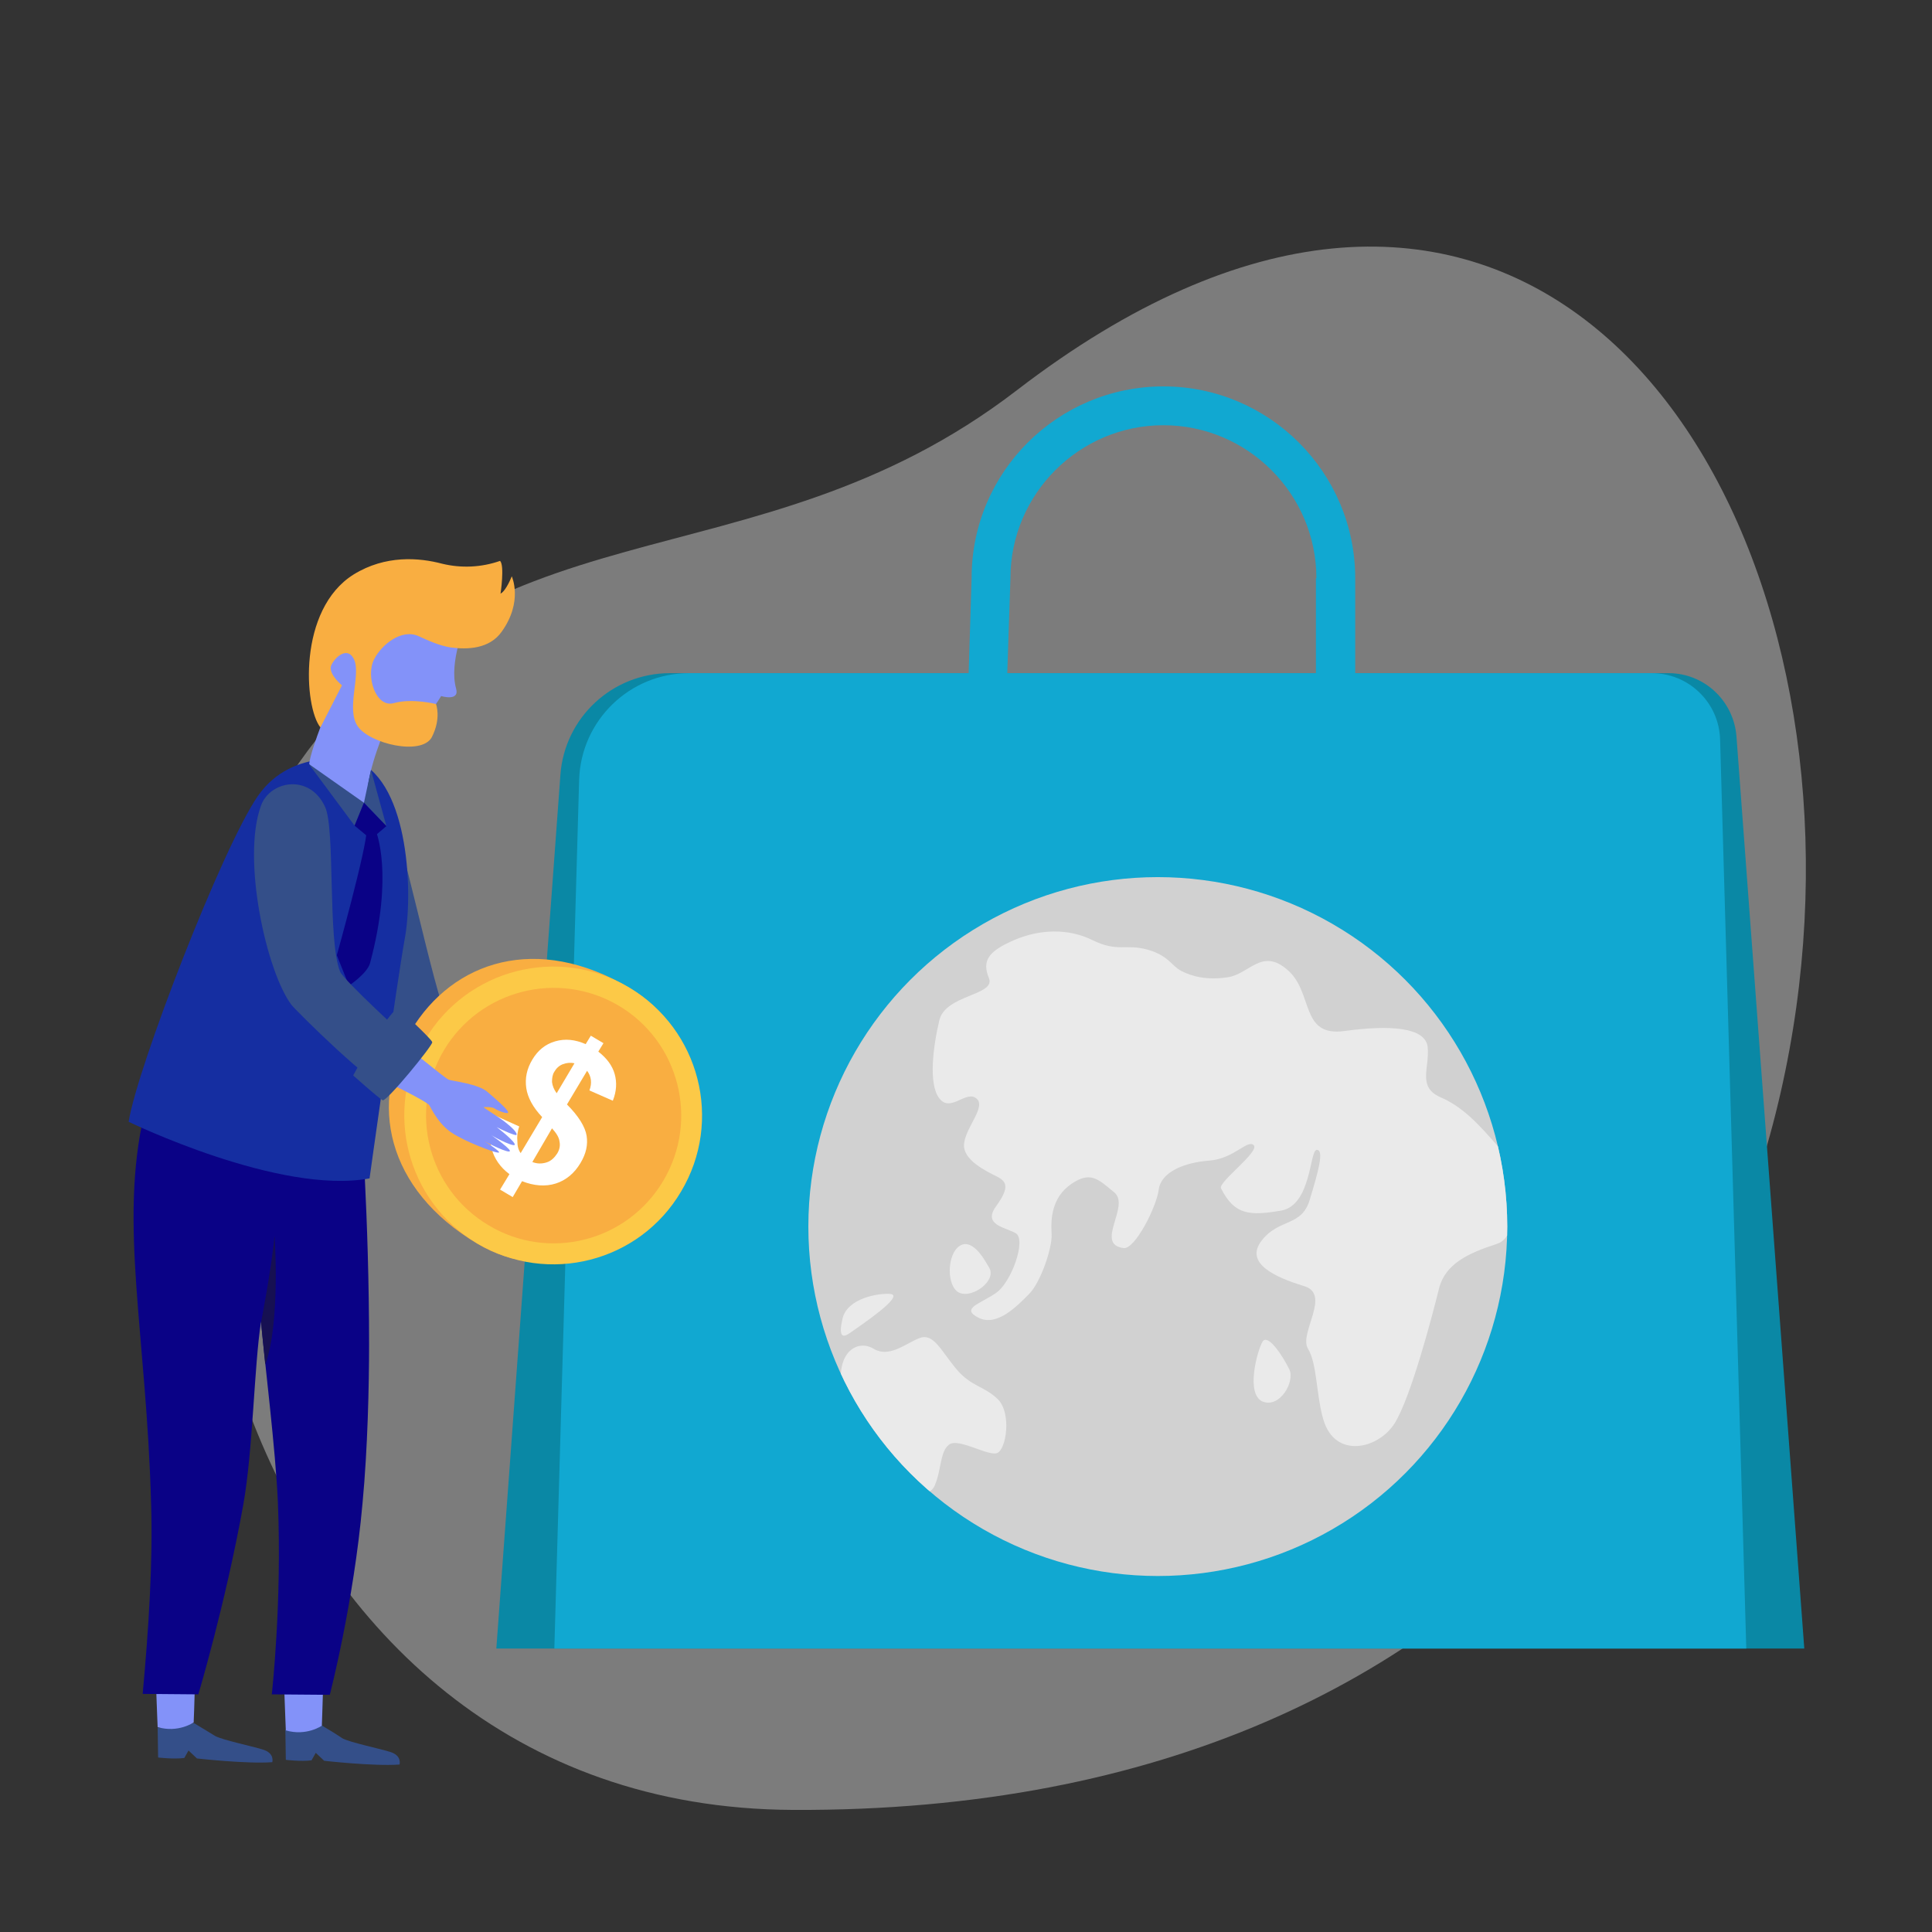 <svg version="1.1" id="Layer_1" xmlns="http://www.w3.org/2000/svg" xmlns:xlink="http://www.w3.org/1999/xlink" x="0" y="0" viewBox="0 0 413 413" xml:space="preserve"><rect x="0" y="0" width="413" height="413" fill="#333333" stroke="none"/><style>.st1{fill:#eaeaea}.st3{fill:#11a8d1}.st6{fill:#344f89}.st7{fill:#8392f9}.st8{fill:#0a0286}.st12{fill:#f9ae41}</style><path class="st1" d="M217.4 83.4c-57.1 43.9-114.2 20.7-155.5 82.6-46.1 69.1-12.5 220.4 107.6 220.9 316.6 1.5 244.6-454.6 47.9-303.5z" opacity=".4"/><path d="M106.1 352.4h279.6l-14.5-195c-.6-7.6-6.9-13.5-14.5-13.5H143.2c-12.3 0-22.5 9.5-23.4 21.7l-13.7 186.8z" fill="#0a88a5"/><path class="st3" d="M118.5 352.4h254.8l-5.6-194.3c-.2-7.9-6.7-14.2-14.6-14.2H147.3c-12.7 0-23.1 10.1-23.5 22.8l-5.3 185.7z"/><path class="st3" d="M207.7 123.5c0-22.6 18.4-40.9 41-40.9s41 18.4 41 41v35.3h-83.1l1.1-35.4zm73.7.1c0-18-14.7-32.7-32.7-32.7-18 0-32.7 14.7-32.7 32.7l-.9 27h66.2v-27z"/><defs><circle id="SVGID_1_" cx="247.5" cy="262.2" r="74.7"/></defs><clipPath id="SVGID_2_"><use xlink:href="#SVGID_1_" overflow="visible"/></clipPath><defs><circle id="SVGID_3_" cx="247.5" cy="262.2" r="74.7"/></defs><use xlink:href="#SVGID_3_" overflow="visible" fill="#d1d1d1"/><clipPath id="SVGID_4_"><use xlink:href="#SVGID_3_" overflow="visible"/></clipPath><g clip-path="url(#SVGID_4_)"><path class="st1" d="M320 244.8c2.7 3 6.2 19.1 0 21.1s-11.1 4.3-12.4 9.6c-1.3 5.3-6 23.3-9.5 28.8s-12.7 7.6-15.2-.8c-1.6-5.5-1.3-11.9-3.3-15.2-2-3.3 5.1-11.7-.9-13.4-5.9-1.8-12.8-4.8-9-9.7 3.7-4.8 8.6-2.9 10.3-8.8 1.8-5.9 3.1-10.6 1.5-10.6s-1.1 11.9-7.7 13c-6.6 1.1-9.9 1-12.8-4.8-.6-1.3 8.4-7.9 7-9.2-1.3-1.3-4.2 2.9-9.5 3.3-5.3.4-10.3 2.4-10.8 6.2s-5.1 12.8-7.5 12.5c-6.3-.8 1.5-9-2-11.9-3.5-2.9-5.1-4.6-9.2-1.8-4.2 2.9-4.4 7.5-4.2 10.6.2 3.1-2.4 10.5-4.8 12.9-2.4 2.4-6.8 7.1-10.8 5.1-4-2 .4-3 3.7-5.3 3.3-2.2 6.6-11.5 4.2-12.8-2.4-1.3-7-1.8-4.2-5.7 2.9-4 2.4-5.3.2-6.4-2.2-1.1-7.5-3.6-7-7.1.4-3.5 4.8-7.9 2.6-9.6-2.2-1.8-5.5 3.1-7.9 0-2.4-3.1-1.3-11.2 0-16.7s12.1-5.3 10.6-9-.2-5.7 5.3-8.1c5.5-2.4 11.7-2.6 16.9 0 5.3 2.6 7 .7 11.7 2 4.6 1.3 5.1 3.5 7.3 4.6 2.2 1.1 5.3 2 9.9 1.3 4.6-.7 7.3-6.4 12.8-1.5 5.5 4.8 2.6 14.3 12.1 13 9.5-1.3 17.4-.9 17.8 3.5.4 4.4-2.2 8.4 2.6 10.6 5 2.1 8.5 6.1 12.2 10.3z"/><path class="st1" d="M275.6 292.7c-1.4-2.9-4.6-7.7-5.7-5.9-1.1 1.8-3.7 11.2 0 12.8 3.7 1.5 7-4.3 5.7-6.9zM213.3 299.1c-3-2.9-5.7-2.6-9-6.6-3.3-4-4.8-7.7-7.9-6.4-3.1 1.3-6.4 4.2-9.7 2.2-3.3-2-7.9.6-6.8 8.3 1.1 7.7 4.5 14.5 7.5 18.5 3.1 4 10.9 6 12.4 2.5s1.1-7.3 3.1-8.8c2-1.5 8.4 2.6 10.3 1.8s3.1-8.5.1-11.5zM211.4 270.9c-.5-.8-3.3-6.4-6.2-4.6-2.9 1.8-2.9 9 0 10.1 2.9 1.1 8-2.8 6.2-5.5zM190.3 276.6c-2.5-.2-9.2.9-10.2 5.3-1 4.4.3 4 1.8 2.9s11.8-7.9 8.4-8.2z"/></g><g><defs><circle id="SVGID_5_" cx="247.5" cy="262.2" r="74.7"/></defs><clipPath id="SVGID_6_"><use xlink:href="#SVGID_5_" overflow="visible"/></clipPath></g><g><path d="M106.7 227.7s10.4 7.1 11.3 7.4c.9.3 6.5.3 8.6 1.9 1.6 1.2 4.4 3.1 4.7 3.8.3.7-2.3-.1-2.8-.5-.5-.3-2.3-.2-2.4-.1-.1.1 3.7 1.9 5.3 3 1.6 1.1 2.3 1.9 2.2 2.2-.1.3-3.3-.8-4.3-1.3-.9-.5 3.3 2 4 3.1.7 1.1-4.2-.8-5.3-1.5-1.1-.7 4.3 2.4 4.5 3.2.2.8-5.1-1.2-6.4-1.9-1.3-.7 3.9 1.9 4.1 2.4.2.5-6.2-1.3-8.3-2.2-2-.8-4.3-1.7-7.4-6.4-.6-.9-11.3-5-11.3-5l3.5-8.1z" fill="#e3b2a3"/><path class="st6" d="M41.4 368.3s-3 1.1-7.7 1l.1 6.4s3.3.4 5.6.1l.9-1.6 1.8 1.7s10.6 1.2 16.1.8c0 0 .6-1.9-2-2.7-2.6-.8-8.5-2-10.2-2.9-1.8-1.1-4.6-2.8-4.6-2.8z"/><path class="st7" d="M33.3 358.8l.3 8 .1 2.4c4.4 1.3 7.7-1 7.7-1l.1-2.6.2-6.7-8.4-.1z"/><path class="st6" d="M68.7 368.8s-2.9 1.1-7.7 1l.1 6.4s3.3.4 5.5.1l.9-1.6 1.8 1.7s10.6 1.2 16.1.8c0 0 .6-1.9-2-2.7-2.6-.8-8.5-2-10.2-2.9-1.6-1.1-4.5-2.8-4.5-2.8z"/><path class="st7" d="M60.7 359.4l.3 8 .1 2.5c4.4 1.3 7.7-1 7.7-1l.1-2.9.2-6.4-8.4-.2z"/><path class="st8" d="M30.8 238.2c1.5-6.6 29.8-4.3 29.8-4.3s-.1 1.4-.2 3.7c4-1.6 9.4-2 16.7-.4 0 0 1.8 22.9 1.8 50.3 0 8.6-.3 22.2-1.4 33.8-1.9 21.4-7 41-7 41l-12.4-.1s2.2-19.5 1.3-41.1c-.5-11.4-2.8-29.6-3.6-38.6-1.5 9.7-1.7 27.4-3.8 39.2-3.8 21.1-9.6 40.5-9.6 40.5l-11.9-.1c1.3-14.1 2.2-28.5 1.8-40.7-1-36.3-6.9-59.6-1.5-83.2z"/><path class="st6" d="M74.4 177s5.8-5.9 8.9-2.7c2.4 2.5 9.3 37.5 12.5 44 .9 1.8 12.8 9 12.8 9s-.3 5.9-4.1 10.2c-1.3 1.5-17.3-10-18.5-11.2-5.9-6.4-7.9-28.3-7.9-28.3l-3.7-21z"/><path d="M76.4 162.7s-13.8-3.4-21.3 7.5c-7.6 11-25.8 58.1-27.6 69.6 0 0 32.3 15.7 51.5 12.1 0 0 5.8-41.6 7.5-51.1 1.8-9.3 1.1-33.2-10.1-38.1z" fill="#152ea1"/><path class="st7" d="M82.6 155.2s-4.1 9.2-4.1 14.9c0 1.1-.9 2-2 2.1-4.4.3-8.3-6.4-10.4-8.9.3-3.2 5-14.5 5-14.5l11.5 6.4z"/><path d="M106 220.9s7.8 6 7.9 6.7c.1.7-8.7 13.6-9.5 13.3-.8-.3-6.7-4.7-6.7-4.7s5.8-13.8 8.3-15.3z" fill="#99b2c5"/><path d="M55.8 282.7s2.1-10.7 2.9-18.5c0 0 1.3 18.5-2 27.5l-.9-9z" fill="#161052"/><path class="st7" d="M99.6 133.1s-3.7 8.4-2.1 14.1c.8 2.8-3.2 1.6-3.2 1.6s-6.9 11.6-11.4 9.4c-4.5-2.3-13-4-13.8-7.2-.8-3.2 1.9-23 11-23.9 9.2-1 19.5 6 19.5 6z"/><path class="st12" d="M89.5 136c2.2 1 4.4 2 6.8 2.4 3.7.5 8.3.3 10.9-3.3 4.7-6.5 2.2-11.9 2.2-11.9s-1.2 3.1-2.4 3.7c0 0 .9-6-.1-7-4 1.4-8.3 1.6-12.4.6-4.9-1.3-12.1-1.9-18.9 2.3-12 7.5-10.6 28.4-7.1 32.7l4.6-9s-2.6-2.1-2.4-3.9c.2-1.3 3.4-5 5-1.6 1.5 3.4-1.8 10.6.8 14.3 2.6 3.7 13.6 6.3 15.8 2.3 2.1-4.1.9-7.1.9-7.1s-5.1-1.3-9-.2-6.1-5.9-4.2-9.4c1.5-3 5.8-6.6 9.5-4.9z"/><path class="st6" d="M77.8 171.6L66 163.3l9.8 13.2zM77.8 171.6l4.8 5-3.3-12z"/><path class="st8" d="M82.6 176.6l-4.8-5-2 4.9 3.5 2.9z"/><path class="st8" d="M80.4 177.8s3.8 9.1-1.3 28.1c-.6 2.2-4.5 4.8-4.5 4.8l-2.6-6.5s6.4-22.9 6.4-26.9c-.1-4.1 2 .5 2 .5z"/><path class="st12" d="M141.5 252.3c9-15.1 8.2-32.1-6.9-41.1-19.7-11.7-37.8-5.9-46.8 9.2s-5.4 33.8 14.3 45.5c15.1 8.9 30.4 1.4 39.4-13.6z"/><path d="M145.6 254.7c9-15.1 4-34.6-11.1-43.6s-34.6-4-43.6 11.1-4 34.6 11.1 43.6c15.2 9 34.7 4 43.6-11.1z" fill="#fcc947"/><path class="st12" d="M141.8 252.4c7.7-13 3.4-29.7-9.5-37.4-13-7.7-29.7-3.4-37.4 9.5-7.7 13-3.4 29.7 9.5 37.4 12.9 7.8 29.7 3.5 37.4-9.5z"/><path d="M111.3 246.5l4.6-7.7c-2-2.1-3.1-4.2-3.4-6.2-.3-2.1.1-4.1 1.3-6.1s2.8-3.3 4.9-3.9c2.1-.6 4.2-.4 6.5.6l1.1-1.8 2.7 1.6-1.1 1.8c1.8 1.4 3 3 3.5 4.8.5 1.8.4 3.7-.4 5.7l-5-2.2c.6-1.6.4-3-.5-4.2l-4.3 7.2c2.5 2.5 3.9 4.8 4.2 6.7.3 1.9-.1 3.8-1.3 5.8-1.3 2.2-3.1 3.7-5.3 4.4-2.2.7-4.7.5-7.2-.5l-2 3.4-2.7-1.6 2-3.3c-2-1.5-3.2-3.3-3.8-5.4-.5-2.1-.3-4.5.8-7.1l5.1 2.3c-.4 1.1-.5 2.2-.4 3.2 0 1 .2 1.8.7 2.5zm11.5-19.2c-.9-.2-1.7-.1-2.5.2-.8.3-1.4.9-1.8 1.6-.4.6-.5 1.4-.5 2.2.1.8.4 1.6 1 2.4l3.8-6.4zm-9 21.1c1 .4 2 .4 3 .1 1-.3 1.7-1 2.3-1.9.5-.8.7-1.7.5-2.6-.1-.9-.7-1.8-1.6-2.8l-4.2 7.2z" fill="#fff"/><path class="st7" d="M85.3 222.4s9.7 8 10.6 8.4c.8.3 6.5.9 8.4 2.7 1.5 1.3 4.1 3.5 4.3 4.2.3.7-2.3-.3-2.8-.7-.5-.4-2.3-.4-2.4-.3-.1.1 3.5 2.2 5 3.5 1.5 1.2 2.2 2.1 2 2.4-.1.3-3.2-1.1-4.1-1.6-.9-.6 3.1 2.3 3.7 3.5.6 1.1-4.1-1.2-5.2-2-1.1-.8 4.1 2.8 4.2 3.5.1.8-5-1.7-6.2-2.5-1.2-.8 3.7 2.2 3.9 2.8.1.6-6.1-1.9-8.1-3-1.9-1-4.2-2-6.8-7-.5-.9-10.9-5.9-10.9-5.9l4.4-8z"/><path class="st6" d="M55.8 172.2c1.9-5.3 10.4-6.9 13.7.3 2.2 4.8.5 28.5 3.2 35.2.8 1.9 14.5 14.4 14.5 14.4s-.8 5.8-5 9.8c-1.5 1.4-18.9-15.8-19.9-17.1-5.3-7-10.7-31.2-6.5-42.6z"/><path class="st6" d="M85.1 215.5s7.3 6.7 7.3 7.3c.1.7-9.8 12.8-10.6 12.4-.8-.4-6.3-5.3-6.3-5.3s7-13.1 9.6-14.4z"/></g></svg>